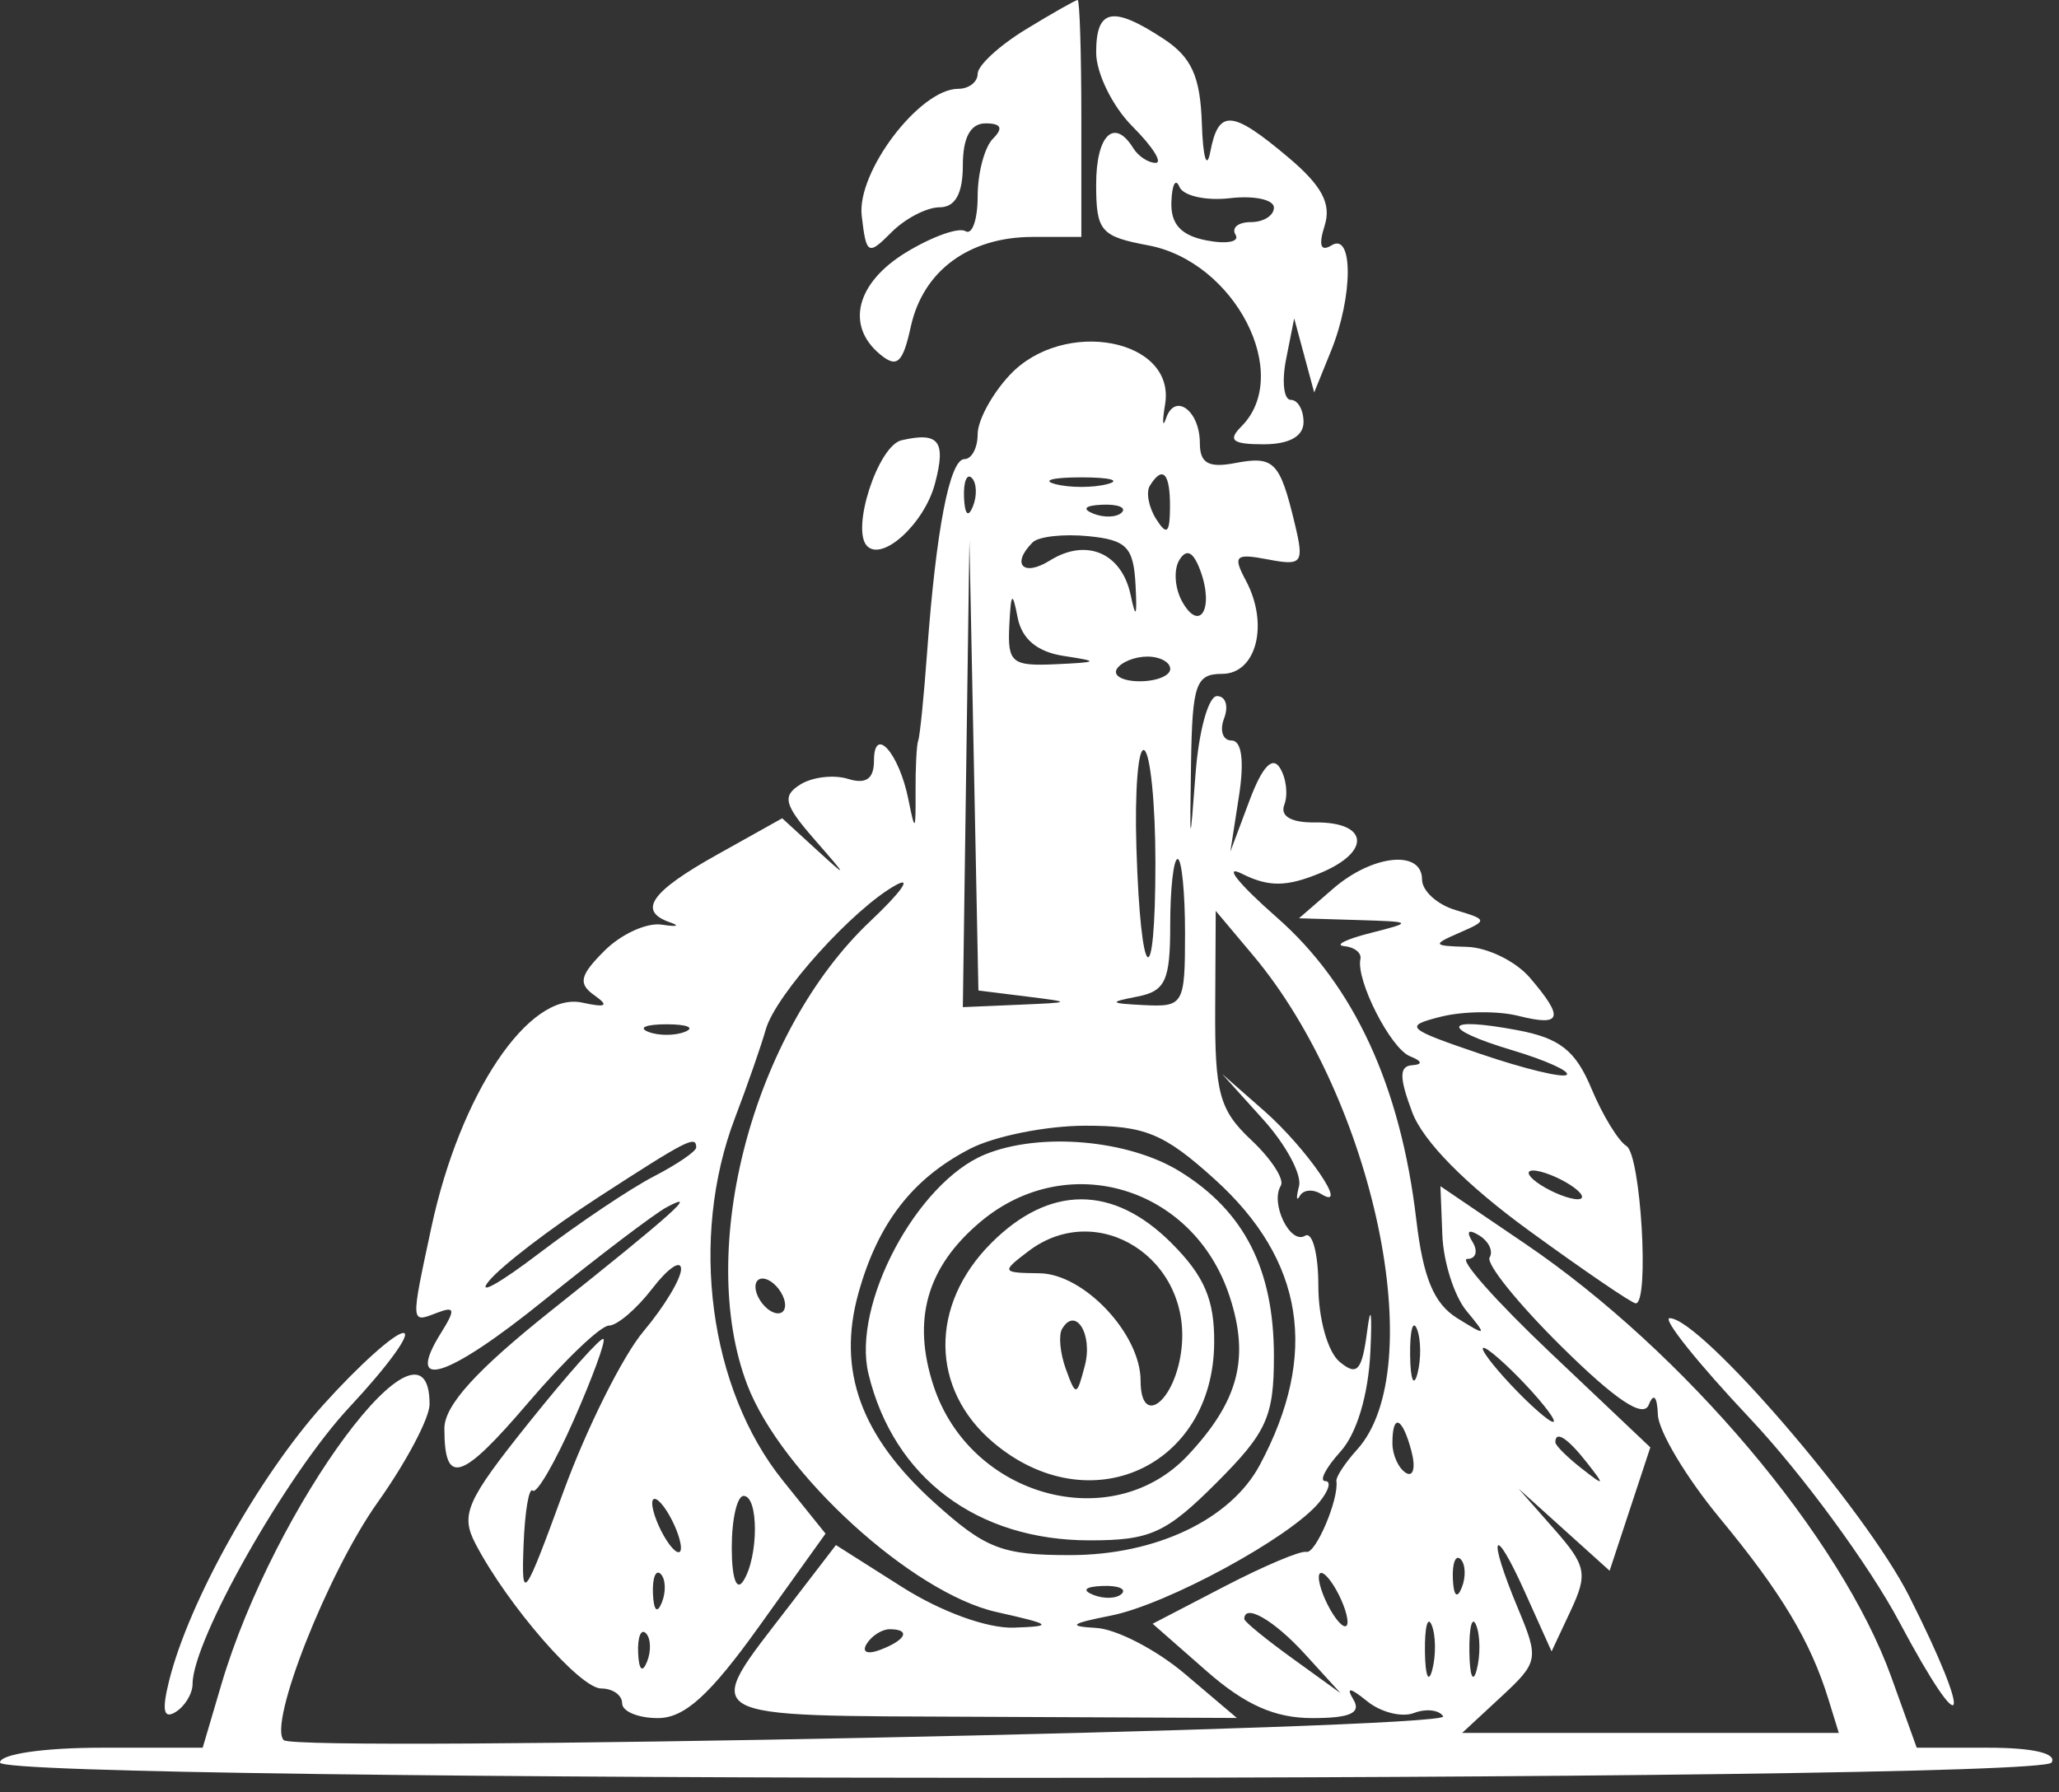 <svg width="139" height="121" viewBox="0 0 139 121" fill="none" xmlns="http://www.w3.org/2000/svg">
<rect x="0" y="0" width="139" height="121" fill="#333333" stroke="none"/>
<path fill-rule="evenodd" clip-rule="evenodd" d="M69.25 1.985C67.463 3.075 66 4.423 66 4.981C66 5.539 65.409 5.996 64.687 5.996C62.09 5.996 57.826 11.608 58.173 14.571C58.48 17.201 58.604 17.27 60.179 15.685C61.102 14.756 62.564 13.996 63.429 13.996C64.487 13.996 65 13.072 65 11.163C65 9.283 65.516 8.329 66.533 8.329C67.589 8.329 67.744 8.652 67.033 9.363C66.465 9.931 66 11.683 66 13.255C66 14.827 65.631 15.886 65.179 15.607C64.728 15.328 62.928 15.97 61.179 17.033C57.806 19.084 57.064 21.974 59.41 23.921C60.558 24.874 60.944 24.525 61.489 22.045C62.318 18.274 65.418 15.996 69.723 15.996H73V7.996C73 3.596 72.888 -0.002 72.75 8.33394e-07C72.612 0.002 71.037 0.895 69.25 1.985ZM74 3.541C74 4.941 75.105 7.191 76.455 8.541C77.805 9.891 78.506 10.996 78.014 10.996C77.521 10.996 76.84 10.546 76.5 9.996C75.219 7.923 74 9.12 74 12.451C74 15.61 74.3 15.962 77.518 16.565C83.378 17.665 87.299 25.297 83.8 28.796C82.867 29.729 83.2 29.996 85.3 29.996C87.033 29.996 88 29.459 88 28.496C88 27.671 87.612 26.996 87.139 26.996C86.665 26.996 86.523 25.759 86.823 24.246L87.369 21.496L88.044 23.996L88.719 26.496L89.86 23.681C91.343 20.018 91.364 15.653 89.893 16.562C89.157 17.017 89 16.572 89.424 15.236C89.893 13.757 89.241 12.535 86.954 10.611C83.153 7.412 82.263 7.351 81.706 10.246C81.466 11.491 81.212 10.65 81.136 8.361C81.031 5.156 80.446 3.863 78.535 2.611C75.102 0.362 74 0.588 74 3.541ZM79.079 13.629C79.023 15.135 79.727 15.902 81.47 16.235C82.828 16.495 83.702 16.322 83.411 15.852C83.12 15.381 83.584 14.996 84.441 14.996C85.298 14.996 86 14.555 86 14.016C86 13.476 84.667 13.19 83.038 13.38C81.409 13.57 79.87 13.223 79.617 12.61C79.365 11.997 79.122 12.456 79.079 13.629ZM68.174 25.31C66.978 26.583 66 28.383 66 29.31C66 30.238 65.599 30.996 65.109 30.996C64.115 30.996 63.196 35.739 62.591 43.996C62.37 47.021 62.099 49.721 61.988 49.996C61.878 50.271 61.797 51.846 61.808 53.496C61.826 56.142 61.769 56.201 61.329 53.996C60.701 50.845 59 48.922 59 51.363C59 52.587 58.462 52.963 57.25 52.586C56.287 52.287 54.837 52.458 54.026 52.966C52.784 53.746 52.936 54.33 55 56.693C57.259 59.279 57.268 59.331 55.127 57.371L52.805 55.246L48.403 57.706C43.914 60.215 43.019 61.512 45.25 62.279C45.938 62.516 45.679 62.582 44.676 62.427C43.672 62.271 41.932 63.064 40.808 64.188C39.135 65.861 39.012 66.408 40.132 67.201C41.14 67.915 40.923 68.044 39.307 67.691C35.709 66.907 31.059 73.831 29.123 82.856C27.713 89.432 27.706 89.323 29.485 88.64C30.718 88.167 30.767 88.396 29.773 89.988C27.272 93.993 30.189 93.07 36.721 87.791C40.449 84.778 44.175 81.95 45 81.507C47.273 80.288 45.399 81.967 37.25 88.452C32.159 92.504 30 94.882 30 96.442C30 100.356 31.13 100.007 35.665 94.694C38.106 91.835 40.555 89.496 41.108 89.496C41.661 89.496 42.979 88.371 44.035 86.996C45.091 85.621 45.966 85.024 45.978 85.669C45.99 86.315 44.849 88.21 43.443 89.881C42.037 91.553 39.604 96.425 38.037 100.708C35.368 108.001 35.197 108.232 35.344 104.34C35.43 102.054 35.709 100.389 35.965 100.639C36.221 100.889 37.464 98.752 38.727 95.89C39.99 93.028 40.895 90.558 40.738 90.4C40.58 90.243 38.311 92.79 35.694 96.061C31.462 101.349 31.066 102.255 32.112 104.251C34.285 108.395 39.155 113.996 40.584 113.996C41.363 113.996 42 114.446 42 114.996C42 115.546 43.083 115.996 44.407 115.996C46.216 115.996 47.924 114.446 51.272 109.769L55.73 103.543L52.849 99.958C47.869 93.761 46.524 83.606 49.61 75.496C50.447 73.296 51.387 70.596 51.699 69.496C52.368 67.141 57.642 61.298 60.5 59.745C61.6 59.147 60.817 60.246 58.759 62.187C50.852 69.644 46.95 84.339 50.446 93.492C52.734 99.486 61.591 107.561 67.271 108.834C71.031 109.677 71.162 109.794 68.446 109.889C66.657 109.952 63.536 108.819 60.912 107.155L56.432 104.314L53.27 108.432C47.319 116.184 46.688 115.819 66.175 115.908L83.5 115.987L80 113.019C78.075 111.386 75.375 109.986 74 109.908C72.04 109.797 72.256 109.617 75 109.075C78.769 108.331 87.069 103.823 89.038 101.451C89.702 100.651 89.895 99.996 89.467 99.996C89.04 99.996 89.5 99.101 90.491 98.006C91.597 96.784 92.377 94.179 92.513 91.256C92.635 88.638 92.541 87.99 92.303 89.815C91.945 92.566 91.625 92.93 90.436 91.942C89.633 91.276 89 89.015 89 86.815C89 84.649 88.597 83.127 88.105 83.431C87.099 84.053 85.733 81.236 86.466 80.051C86.726 79.631 85.827 78.243 84.469 76.967C82.32 74.948 82.005 73.796 82.036 68.072L82.072 61.496L84.592 64.496C92.76 74.218 96.581 92.381 91.614 97.87C90.805 98.764 90.176 99.721 90.218 99.996C90.4 101.202 88.813 104.938 88.189 104.774C87.81 104.675 85.321 105.726 82.657 107.11L77.814 109.626L81.442 112.811C84.052 115.102 86.058 115.996 88.594 115.996C91.147 115.996 91.911 115.652 91.367 114.746C90.85 113.885 91.138 113.919 92.295 114.858C93.219 115.607 94.641 115.964 95.455 115.652C96.27 115.339 97.157 115.441 97.427 115.878C97.957 116.735 20.005 118.334 19.155 117.484C18.084 116.413 22.132 106.163 25.492 101.436C27.421 98.723 29 95.74 29 94.808C29 87.509 18.51 101.636 14.937 113.746L13.683 117.996H6.842C2.947 117.996 0 118.427 0 118.996C0 120.376 137.647 120.376 138.5 118.996C138.88 118.382 137.243 117.996 134.257 117.996H129.395L127.687 113.246C124.289 103.797 113.707 91.267 102.963 83.971L97.241 80.085L97.371 83.387C97.442 85.203 98.175 87.505 99 88.503C100.404 90.201 100.363 90.232 98.368 88.99C96.798 88.012 96.072 86.263 95.612 82.35C94.551 73.32 91.409 66.513 86.187 61.931C83.609 59.668 82.553 58.345 83.841 58.99C85.643 59.894 86.859 59.883 89.128 58.943C92.601 57.504 92.388 55.483 88.768 55.526C87.16 55.546 86.404 55.105 86.704 54.324C86.964 53.646 86.832 52.533 86.409 51.849C85.899 51.023 85.209 51.761 84.35 54.051L83.059 57.496L83.641 53.746C84.01 51.369 83.827 49.996 83.143 49.996C82.549 49.996 82.322 49.321 82.638 48.496C82.955 47.671 82.739 46.996 82.159 46.996C81.579 46.996 80.926 49.358 80.709 52.246C80.328 57.291 80.316 57.262 80.406 51.496C80.489 46.194 80.733 45.496 82.5 45.496C84.825 45.496 85.681 42.137 84.106 39.195C83.209 37.518 83.387 37.347 85.594 37.769C87.913 38.213 88.05 38.033 87.412 35.372C86.404 31.162 86.011 30.761 83.383 31.263C81.585 31.607 81 31.276 81 29.916C81 27.723 79.318 26.481 78.721 28.234C78.485 28.928 78.455 28.502 78.655 27.286C79.381 22.867 71.81 21.44 68.174 25.31ZM60.865 29.723C59.274 30.088 57.43 35.759 58.541 36.87C59.59 37.919 62.398 35.34 63.111 32.674C63.884 29.782 63.397 29.142 60.865 29.723ZM65.079 33.579C65.127 34.744 65.364 34.981 65.683 34.184C65.972 33.462 65.936 32.599 65.604 32.267C65.272 31.935 65.036 32.525 65.079 33.579ZM71.25 32.685C72.213 32.937 73.787 32.937 74.75 32.685C75.713 32.434 74.925 32.228 73 32.228C71.075 32.228 70.287 32.434 71.25 32.685ZM77.625 32.794C77.354 33.233 77.545 34.245 78.051 35.044C78.768 36.178 78.973 36.003 78.985 34.246C79 31.933 78.492 31.39 77.625 32.794ZM73.813 34.679C74.534 34.968 75.397 34.932 75.729 34.6C76.061 34.268 75.471 34.032 74.417 34.075C73.252 34.123 73.015 34.36 73.813 34.679ZM69.714 36.615C68.243 38.086 69.071 38.969 70.868 37.847C73.34 36.302 75.729 37.325 76.331 40.185C76.678 41.832 76.772 41.634 76.659 39.496C76.523 36.929 76.062 36.453 73.464 36.199C71.794 36.035 70.107 36.223 69.714 36.615ZM65.222 52.246L65 67.996L68.75 67.836C72.405 67.68 72.419 67.666 69.276 67.275L66.051 66.873L65.748 51.685L65.444 36.496L65.222 52.246ZM79.618 37.804C79.219 38.451 79.304 39.717 79.807 40.616C80.987 42.724 81.968 41.098 81.047 38.562C80.57 37.248 80.112 37.005 79.618 37.804ZM68.136 42.246C68.013 44.738 68.305 44.982 71.25 44.846C74.184 44.711 74.239 44.656 71.812 44.286C70.02 44.012 68.981 43.145 68.698 41.686C68.347 39.882 68.248 39.981 68.136 42.246ZM75.397 45.163C75.114 45.621 75.809 45.996 76.941 45.996C78.073 45.996 79 45.621 79 45.163C79 44.704 78.305 44.329 77.456 44.329C76.607 44.329 75.68 44.704 75.397 45.163ZM76.717 57.224C77.003 66.523 78 67.298 78 58.222C78 54.312 77.662 50.905 77.25 50.65C76.838 50.394 76.597 53.353 76.717 57.224ZM79 62.426C79 66.226 78.68 66.919 76.75 67.29C74.821 67.662 74.892 67.743 77.25 67.86C79.901 67.991 80 67.817 80 62.996C80 60.246 79.775 57.996 79.5 57.996C79.225 57.996 79 59.99 79 62.426ZM90 59.996L87.694 61.996L91.597 62.114C95.408 62.23 95.43 62.251 92.5 62.996C90.85 63.416 90.063 63.813 90.75 63.878C91.438 63.943 91.927 64.334 91.839 64.746C91.53 66.18 93.879 70.79 95.185 71.312C96.012 71.643 96.068 71.867 95.337 71.917C94.453 71.977 94.453 72.739 95.337 75.094C96.075 77.06 98.962 79.984 103.235 83.094C106.939 85.79 110.175 87.996 110.427 87.996C111.361 87.996 110.771 77.973 109.802 77.374C109.249 77.032 108.183 75.285 107.434 73.492C106.361 70.923 105.3 70.087 102.434 69.55C97.364 68.599 97.155 69.426 102.091 70.905C104.348 71.581 106.002 72.327 105.767 72.562C105.532 72.797 102.913 72.165 99.948 71.157C94.908 69.444 94.734 69.28 97.278 68.641C98.775 68.265 101.125 68.24 102.5 68.585C105.445 69.325 105.621 68.744 103.278 66.007C102.331 64.901 100.418 63.964 99.028 63.926C96.714 63.861 96.669 63.782 98.5 62.984C100.443 62.137 100.436 62.093 98.25 61.438C97.013 61.066 96 60.14 96 59.379C96 57.35 92.655 57.694 90 59.996ZM43.75 69.658C44.438 69.936 45.563 69.936 46.25 69.658C46.938 69.381 46.375 69.154 45 69.154C43.625 69.154 43.063 69.381 43.75 69.658ZM85.281 75.587C86.811 77.283 87.897 79.306 87.695 80.083C87.493 80.86 87.517 81.156 87.749 80.74C87.981 80.324 88.627 80.266 89.185 80.61C91.17 81.837 88.216 77.525 85.342 75L82.5 72.503L85.281 75.587ZM65.5 77.552C61.606 79.556 59.268 82.578 57.95 87.311C56.499 92.523 58.102 96.952 63.059 101.43C66.529 104.565 67.64 104.996 72.253 104.992C78.035 104.988 83.076 102.591 85.046 98.91C89.052 91.425 88.046 85.077 81.988 79.604C78.579 76.524 77.299 75.997 73.247 76.002C70.636 76.006 67.15 76.703 65.5 77.552ZM40.405 80.823C37.157 82.929 33.825 85.481 33 86.496C32.175 87.51 33.697 86.669 36.383 84.625C39.069 82.582 42.556 80.243 44.133 79.427C45.71 78.612 47 77.731 47 77.47C47 76.631 46.411 76.93 40.405 80.823ZM66.5 77.941C61.884 79.831 57.499 88.082 58.629 92.754C60.324 99.766 65.945 103.996 73.568 103.996C77.656 103.996 78.717 103.514 82.118 100.114C85.518 96.713 86 95.652 86 91.564C86 85.702 84.005 81.78 79.656 79.093C76.177 76.942 70.216 76.421 66.5 77.941ZM104 79.996C104.825 80.529 105.95 80.965 106.5 80.965C107.05 80.965 106.825 80.529 106 79.996C105.175 79.463 104.05 79.027 103.5 79.027C102.95 79.027 103.175 79.463 104 79.996ZM66.186 82.493C62.564 85.541 61.55 89.101 63.028 93.581C65.51 101.1 75.091 103.703 80.201 98.246C83.626 94.588 84.382 91.683 83 87.496C80.559 80.098 72.043 77.565 66.186 82.493ZM66.923 83.919C62.732 88.11 62.797 93.806 67.077 97.407C73.531 102.838 81.899 99.051 81.968 90.669C81.992 87.747 81.309 86.151 79.077 83.919C75.147 79.989 70.853 79.989 66.923 83.919ZM69.441 84.464C67.578 85.874 67.607 85.934 70.177 85.964C73.177 86 77 90.062 77 93.214C77 96.446 79.355 94.616 79.76 91.069C80.456 84.979 74.121 80.925 69.441 84.464ZM99.405 83.841C99.797 84.476 99.637 84.996 99.05 84.996C98.462 84.996 101.003 87.859 104.697 91.358L111.411 97.719L110.037 101.883L108.663 106.047L105.585 103.272L102.507 100.496L104.919 103.236C107.09 105.704 107.202 106.251 106.038 108.736L104.745 111.496L102.947 107.496C100.779 102.675 100.387 103.594 102.478 108.597C103.903 112.009 103.863 112.218 101.332 114.565L98.708 116.996H111.421H124.135L123.441 114.746C122.223 110.798 120.27 107.54 116.082 102.472C113.837 99.755 111.964 96.624 111.921 95.514C111.873 94.273 111.635 94.016 111.304 94.846C110.937 95.769 109.075 94.527 105.429 90.926C102.494 88.027 100.304 85.313 100.563 84.895C100.821 84.477 100.506 83.809 99.862 83.411C99.131 82.959 98.959 83.12 99.405 83.841ZM51 86.878C51 87.428 51.45 88.156 52 88.496C52.55 88.836 53 88.664 53 88.114C53 87.564 52.55 86.836 52 86.496C51.45 86.156 51 86.328 51 86.878ZM71.694 89.73C71.45 90.151 71.568 91.372 71.957 92.442C72.63 94.294 72.692 94.282 73.238 92.193C73.793 90.073 72.599 88.168 71.694 89.73ZM95.195 91.496C95.215 93.146 95.439 93.7 95.693 92.727C95.947 91.754 95.93 90.404 95.656 89.727C95.382 89.05 95.175 89.846 95.195 91.496ZM118.129 95.755C121.633 99.473 126.174 105.66 128.221 109.505C132.722 117.962 133.28 116.475 128.878 107.753C125.928 101.911 114.804 88.996 112.72 88.996C112.191 88.996 114.625 92.038 118.129 95.755ZM21.833 94.837C17.467 99.693 12.767 108.093 11.426 113.436C10.915 115.471 11.038 116.09 11.854 115.586C12.484 115.197 13 114.342 13.001 113.687C13.003 110.731 19.345 99.542 23.592 95.001C26.167 92.248 27.804 89.996 27.23 89.996C26.655 89.996 24.227 92.175 21.833 94.837ZM102 93.496C103.292 94.871 104.574 95.996 104.849 95.996C105.124 95.996 104.292 94.871 103 93.496C101.708 92.121 100.426 90.996 100.151 90.996C99.876 90.996 100.708 92.121 102 93.496ZM94 97.437C94 98.23 94.408 99.13 94.907 99.438C95.405 99.747 95.578 99.098 95.29 97.997C94.679 95.662 94 95.367 94 97.437ZM105 97.374C105 97.581 105.787 98.369 106.75 99.124C108.336 100.367 108.371 100.332 107.128 98.746C105.821 97.08 105 96.551 105 97.374ZM44.031 101.496C44.031 102.046 44.467 103.171 45 103.996C45.533 104.821 45.969 105.046 45.969 104.496C45.969 103.946 45.533 102.821 45 101.996C44.467 101.171 44.031 100.946 44.031 101.496ZM49.4 104.481C49.4 106.55 49.719 107.465 50.185 106.731C51.214 105.111 51.225 100.996 50.2 100.996C49.76 100.996 49.4 102.564 49.4 104.481ZM98.079 106.579C98.127 107.744 98.364 107.981 98.683 107.184C98.972 106.462 98.936 105.599 98.604 105.267C98.272 104.935 98.036 105.525 98.079 106.579ZM44.079 107.579C44.127 108.744 44.364 108.981 44.683 108.184C44.972 107.462 44.936 106.599 44.604 106.267C44.272 105.935 44.036 106.525 44.079 107.579ZM89.031 106.496C89.031 107.046 89.467 108.171 90 108.996C90.533 109.821 90.969 110.046 90.969 109.496C90.969 108.946 90.533 107.821 90 106.996C89.467 106.171 89.031 105.946 89.031 106.496ZM73.813 107.679C74.534 107.968 75.397 107.932 75.729 107.6C76.061 107.268 75.471 107.032 74.417 107.075C73.252 107.123 73.015 107.36 73.813 107.679ZM84 109.308C84 109.48 85.463 110.676 87.25 111.966L90.5 114.313L88.076 111.654C86.005 109.384 84 108.229 84 109.308ZM96.195 111.496C96.215 113.146 96.439 113.7 96.693 112.727C96.947 111.754 96.93 110.404 96.656 109.727C96.382 109.05 96.175 109.846 96.195 111.496ZM99.195 111.496C99.215 113.146 99.439 113.7 99.693 112.727C99.947 111.754 99.93 110.404 99.656 109.727C99.382 109.05 99.175 109.846 99.195 111.496ZM43.079 111.579C43.127 112.744 43.364 112.981 43.683 112.184C43.972 111.462 43.936 110.599 43.604 110.267C43.272 109.935 43.036 110.525 43.079 111.579ZM58.507 110.985C58.157 111.551 58.558 111.719 59.448 111.378C61.18 110.713 61.497 109.996 60.059 109.996C59.541 109.996 58.843 110.441 58.507 110.985Z" fill="white"/>
</svg>
